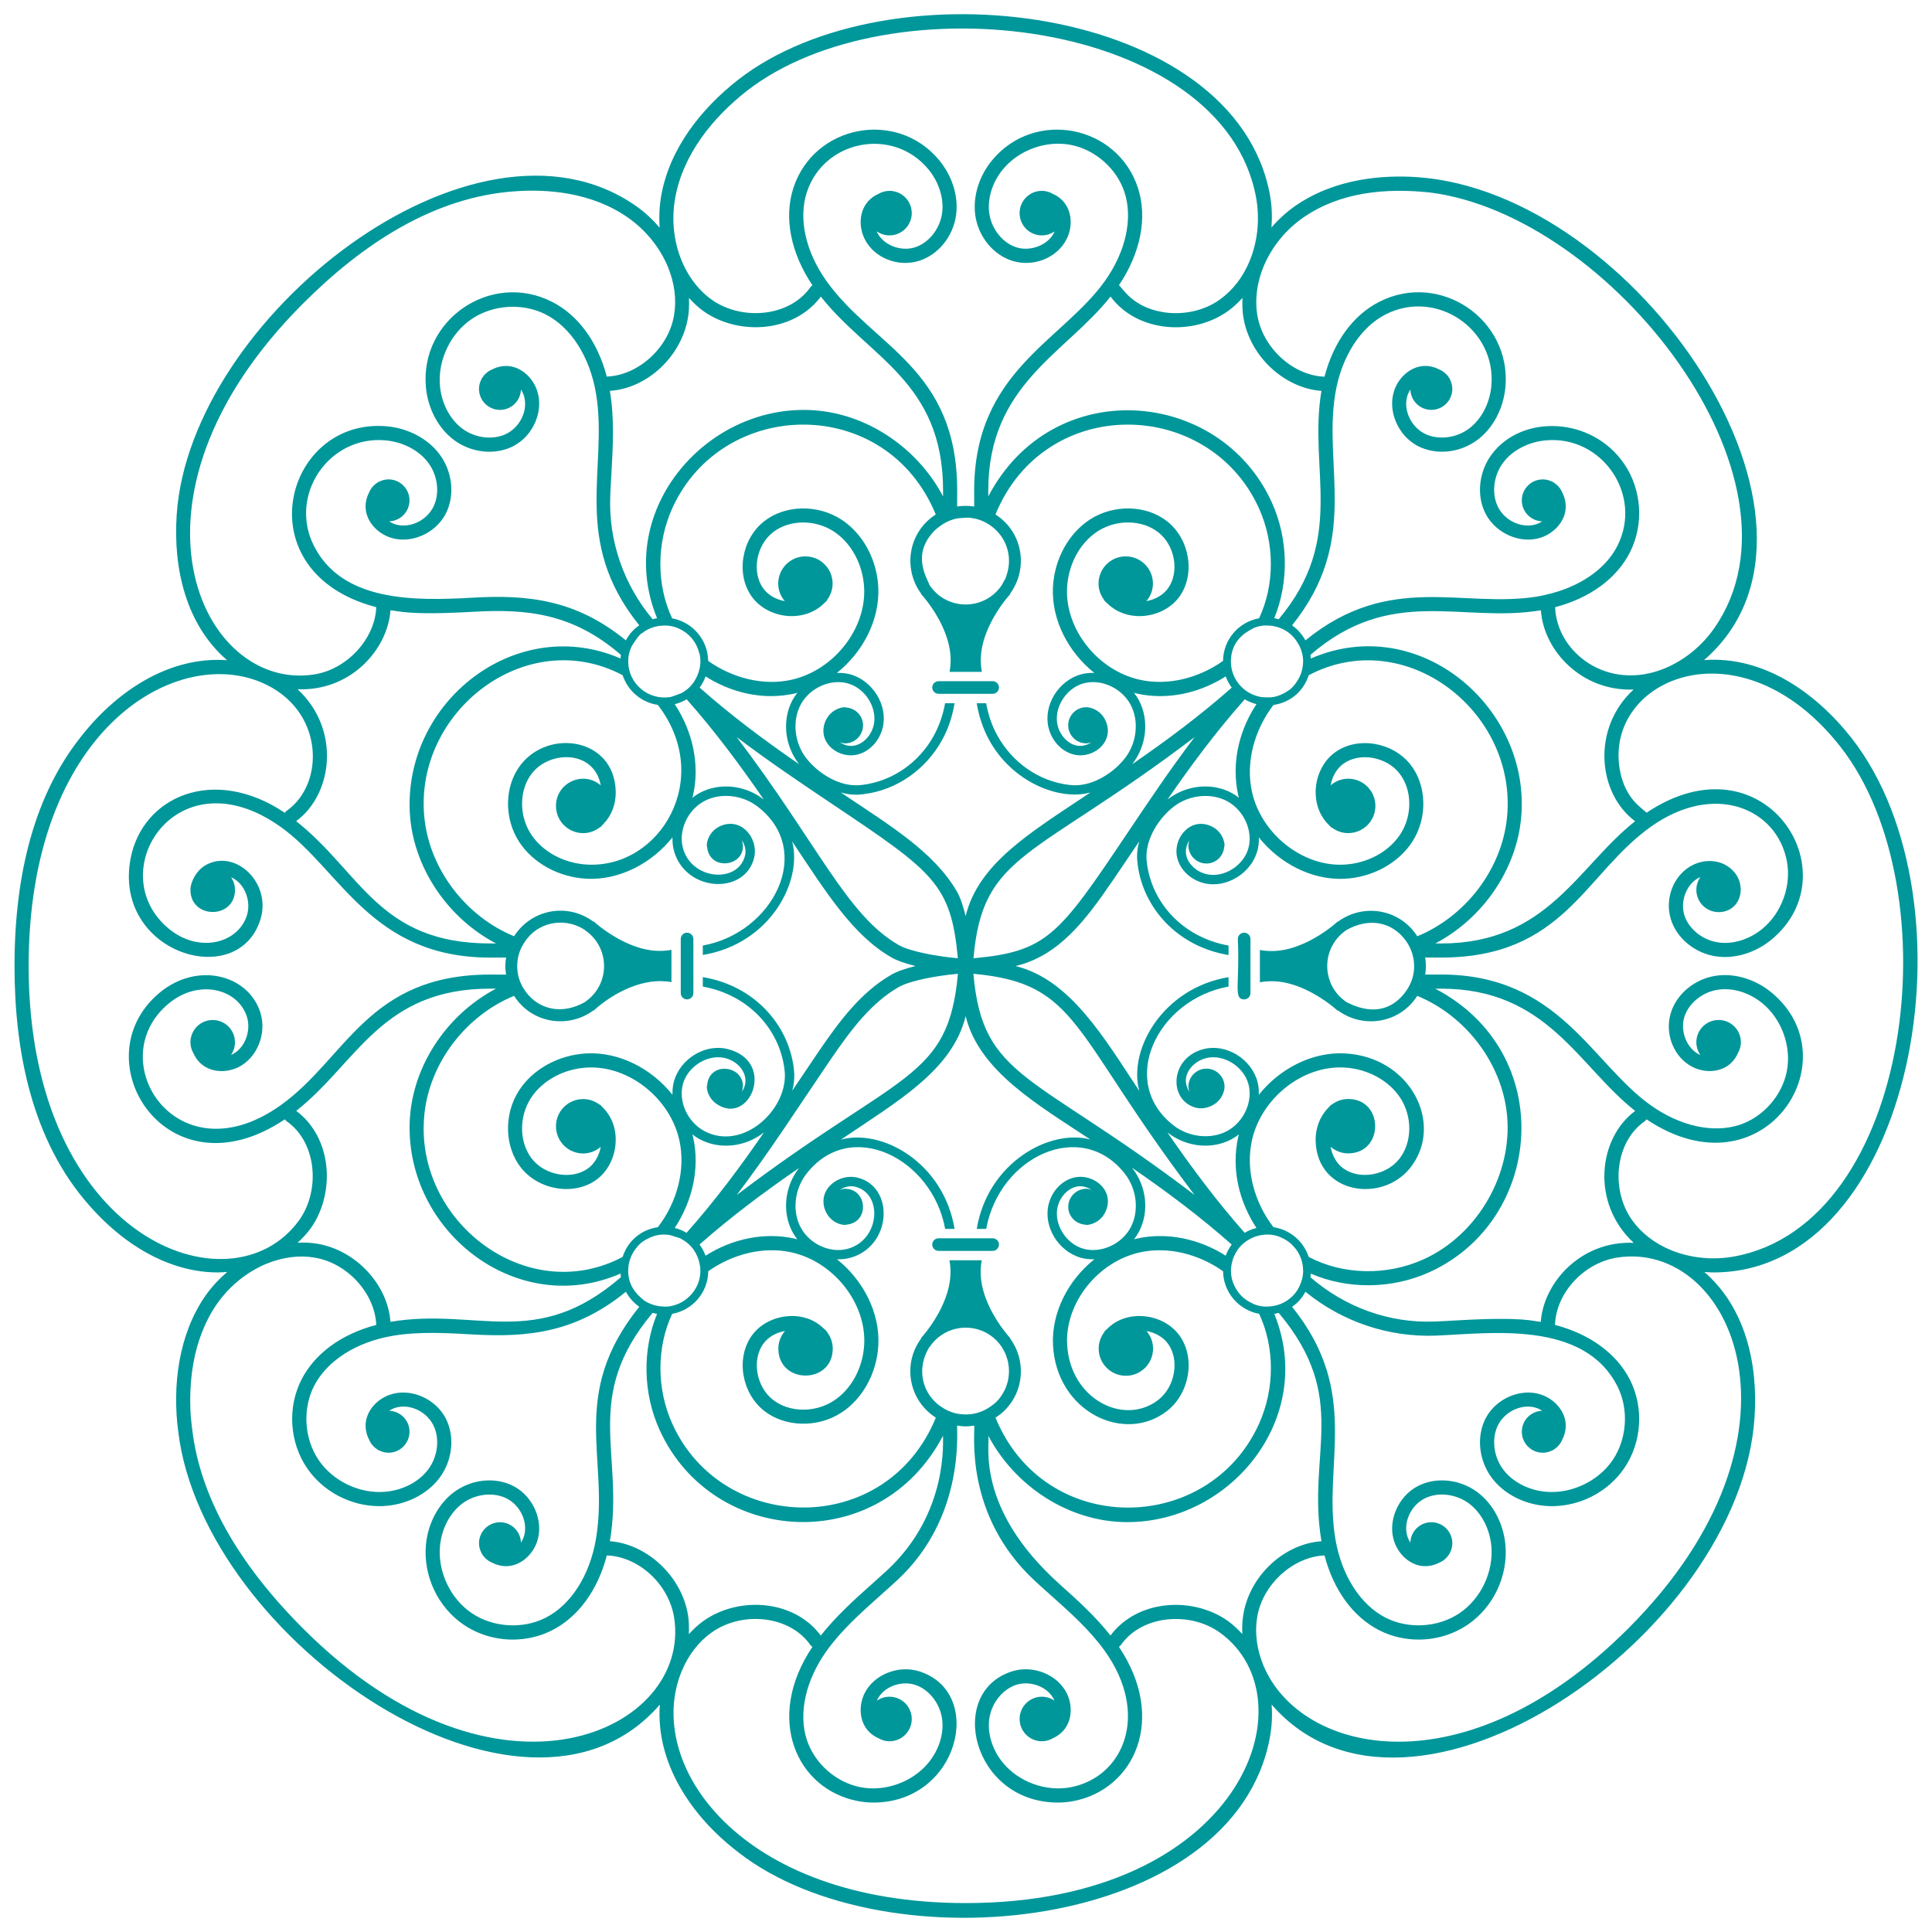 <svg xmlns="http://www.w3.org/2000/svg" viewBox="0 0 1200 1200" version="1.1" height="1200pt" width="1200pt">
 <path fill="#00979a" d="m582.96 430.94h33.59c2.156 0 3.918-1.762 3.918-3.922 0-1.051-0.41-2.035-1.145-2.773-0.742-0.738-1.727-1.148-2.773-1.148l-33.59 0.004c-1.047 0-2.031 0.414-2.773 1.152-0.734 0.734-1.145 1.719-1.145 2.769 0 2.16 1.762 3.918 3.918 3.918z"></path>
 <path fill="#00979a" d="m1150.1 458.5c-22.738-28.914-55.309-51.211-91.688-48.5 98.059-84.816-42.246-290.93-178.52-299.99-20.562-1.371-50.305 0.609-75.215 17.773-5.621 3.891-10.602 8.477-14.934 13.504 0.473-6.684 0.266-13.457-0.93-20.102-21.512-118.1-236.32-145.14-330.57-71.461-22.98 18.062-42.234 42.594-47.477 71.465-1.23 6.769-1.52 13.574-1.02 20.227-4.402-5.094-9.352-9.754-14.898-13.602-100.22-69.832-277.11 69.516-285.11 192.1-2.242 33.598 5.988 68.359 31.32 90.148-36.617-2.625-69.605 19.906-91.727 48.738-26.754 34.199-40.316 81.703-40.316 141.18 0 53.441 10.973 108.54 46.188 148.45 13.566 15.535 35.98 35.195 65.738 40.617 4.758 0.867 9.539 1.285 14.27 1.285 1.996 0 3.965-0.172 5.938-0.32-5.113 4.414-9.793 9.379-13.656 14.941-16.625 24.039-20.566 55.809-16.766 84.402 15.762 129.8 215.27 266.49 299.1 169.41-2.602 36.566 19.832 69.66 48.742 91.711 91.602 71.664 308.28 49.273 330.23-71.609 1.23-6.738 1.512-13.516 1.027-20.145 85.512 98.793 291.25-43.375 299.96-178.54 2.223-33.473-5.844-68.164-31.184-90.121 1.898 0.133 3.793 0.27 5.703 0.27 124.34 0.004 165.6-229.72 85.781-331.84zm-340.43-323.5c22.805-15.707 50.719-18.316 78.156-15.477 112.68 13.914 241.1 178.61 176.97 270.59-7.676 11.066-18.582 19.941-30.691 24.984-35.668 14.746-67.258-9.996-68.188-37.969 21.512-5.621 38.195-17.734 46.48-34.078 8.75-17.262 7.383-38.773-3.488-54.793-20.23-29.766-63.734-31.016-82.336-6.102-8.168 10.934-9.664 25.867-3.723 37.164 6.488 12.273 21.895 18.809 34.422 14.52 7.023-2.398 12.59-7.906 14.539-14.395 1.383-4.648 0.637-9.473-1.449-13.52-0.371-0.914-0.84-1.777-1.398-2.574-0.102-0.137-0.211-0.254-0.316-0.387-0.988-1.305-2.203-2.41-3.609-3.269-0.109-0.07-0.176-0.191-0.289-0.262-0.188-0.117-0.402-0.137-0.605-0.223-1.77-0.898-3.746-1.453-5.867-1.453-7.203 0-13.047 5.84-13.047 13.047 0 7.078 5.641 12.805 12.668 13.008-1.066 0.691-2.211 1.297-3.465 1.723-8.582 2.965-19.273-1.684-23.816-10.305-4.34-8.23-3.106-19.676 2.988-27.828 5.746-7.699 15.641-12.883 26.465-13.879 34.949-3.258 60.586 33.84 44.504 65.562-7.465 14.719-23.945 25.801-44.523 30.344-0.07 0.02-0.148 0.023-0.215 0.047-1.445 0.312-2.852 0.688-4.336 0.934-46.547 7.828-91.938-15.656-144.67 27.336-2.051-3.703-4.844-6.926-8.309-9.328 42.426-52.684 19.172-98.176 26.883-144.1 3.832-22.719 15.543-41.066 31.332-49.074 31.508-15.992 68.777 9.254 65.57 44.504-0.996 10.82-6.184 20.715-13.887 26.473-8.152 6.082-19.605 7.305-27.82 2.981-8.625-4.547-13.242-15.23-10.309-23.82 0.43-1.25 1.035-2.394 1.723-3.461 0.207 7.023 5.934 12.664 13.008 12.664 7.203 0 13.047-5.84 13.047-13.047 0-2.137-0.562-4.125-1.477-5.906-0.082-0.188-0.098-0.387-0.211-0.562-0.062-0.102-0.172-0.164-0.238-0.266-0.863-1.422-1.98-2.656-3.305-3.652-0.125-0.098-0.234-0.203-0.363-0.301-0.801-0.559-1.66-1.027-2.578-1.398-4.051-2.094-8.887-2.844-13.523-1.445-6.469 1.938-11.98 7.508-14.387 14.535-4.269 12.504 2.238 27.938 14.512 34.414 11.309 5.949 26.227 4.461 37.16-3.715 9.672-7.215 16.16-19.441 17.375-32.695 3.848-42.105-40.496-72.297-78.273-53.121-16.34 8.285-28.461 24.992-34.082 46.539-19.367-0.633-38.395-17.758-41.742-38.316-3.539-21.938 8.012-46.309 28.734-60.648zm63.371 480.98c-14.758 20.078-35.871 6.562-36.793 6.41 0.004-0.004 0.008-0.012 0.016-0.016-15.781-10.68-15.922-33.836-0.055-44.648l-0.008-0.008c14.598-8.25 28.605-4.812 36.84 6.367 0 0-0.004 0-0.008 0.004 4.598 6.242 6.246 13.961 4.789 21.25v0.016c-0.758 3.777-2.406 7.383-4.793 10.617zm-42.016-43.496c-0.039-0.035-0.098-0.098-0.137-0.133-4.648 4.238-15.957 12.883-29.203 16.645-6.809 1.93-13.176 2.172-19.145 1.062v20.055c5.965-1.109 12.336-0.867 19.137 1.062 13.246 3.758 24.562 12.406 29.215 16.645 0.051-0.047 0.133-0.129 0.184-0.18 15.508 11.406 38.172 8.172 49.215-9.082 29.965 12.309 52.66 41.707 55.758 74.117 3.496 36.578-18.25 74.219-51.703 89.457-23.082 10.504-50.359 9.734-71.48-1.43-3.191-9.688-11.574-16.941-21.902-18.465-11.914-15.469-17.41-35.695-13.344-53.992 5.812-26.172 31.41-46.453 57.062-45.195 14.562 0.707 28.031 7.992 35.152 19.008 7.57 11.711 7.289 27.574-0.648 37.703-8.133 10.371-24.699 13.223-34.758 5.996-4.176-3.008-6.961-7.914-7.981-13.477 2.953 2.527 6.742 4.109 10.934 4.109 22.332 0 22.363-33.785 0-33.785-3.801 0-7.269 1.301-10.094 3.422-0.242 0.137-0.508 0.211-0.727 0.398-0.305 0.254-0.516 0.598-0.805 0.867-0.328 0.312-0.621 0.656-0.926 1-5.102 5.273-7.934 12.707-7.648 20.797 1.215 32.535 41.355 38.477 58.906 16.078 21.066-26.816 0.215-68.863-40.977-70.879-20.164-0.984-40.262 9.465-53.211 25.688 0.062-2.727-0.137-5.461-0.855-8.125-3.828-14.145-19.281-23.648-33.082-20.328-20.887 5-22.488 30.621-6.34 36.168 4.215 1.441 9.094 0.652 13.059-2.113 2.258-1.578 3.852-3.648 4.828-5.926 0.098-0.211 0.184-0.414 0.266-0.633 0.445-1.223 0.766-2.484 0.797-3.793 0-0.023-0.016-0.047-0.016-0.07 0-0.059 0.035-0.105 0.035-0.164 0-6.203-5.027-11.227-11.227-11.227-6.203 0-11.227 5.023-11.227 11.227 0 1.117 0.332 2.133 0.637 3.156-1.828-2.734-2.742-6.25-1.914-9.559 1.34-5.359 6.348-9.941 12.465-11.406 10.68-2.57 23.121 5.152 26.105 16.195 2.949 10.781-2.91 23.613-13.273 29.145-9.988 5.324-23.59 3.934-33.078-3.383-35.188-27.102-10.246-78.402 33.992-86.344v-5.856c-40.648 6.723-62.527 44.906-55.43 70.672-21.582-32.605-42.871-69.32-76.832-77.562 26.969-6.469 43.441-28.457 60.238-52.988 5.441-7.945 10.809-15.949 16.188-23.957 0.129-0.191 0.262-0.387 0.391-0.578-0.84 3.059-1.371 6.191-1.371 9.363 0 0.355 0.004 0.715 0.02 1.074 0.047 1.172 0.152 2.453 0.328 3.832 3.328 26.906 24.52 51.137 56.473 56.391v-5.871c-28.715-5.199-47.676-26.809-50.703-51.234-0.148-1.199-0.25-2.316-0.281-3.32-0.305-12.574 8.223-25.043 16.98-31.781 9.488-7.32 23.09-8.707 33.082-3.379 10.355 5.519 16.207 18.316 13.277 29.141-2.984 11.039-15.43 18.762-26.109 16.195-6.121-1.465-11.125-6.059-12.461-11.418-0.832-3.289 0.082-6.801 1.91-9.535-0.301 1.016-0.637 2.027-0.637 3.141 0 6.199 5.027 11.227 11.227 11.227 5.82 0 10.438-4.477 11.008-10.145 0.039-0.098 0.039-0.219 0.066-0.328 0.02-0.262 0.152-0.488 0.152-0.754 0-0.051-0.031-0.094-0.031-0.145 0-0.035 0.016-0.055 0.016-0.09-0.031-1.316-0.352-2.578-0.801-3.809-0.078-0.211-0.16-0.402-0.254-0.605-0.977-2.285-2.578-4.359-4.836-5.938-3.965-2.766-8.844-3.551-13.059-2.113-7.754 2.668-12.523 12.07-10.406 20.508 1.875 7.516 8.445 13.664 16.746 15.656 13.801 3.32 29.262-6.184 33.086-20.328 0.719-2.672 0.918-5.41 0.848-8.141 12.945 16.234 33.051 26.691 53.223 25.707 17.332-0.852 33.461-9.664 42.09-23.016 9.551-14.773 9.062-34.906-1.113-47.871-11.039-14.082-32.898-17.688-46.781-7.711-7.231 5.199-11.758 14.086-12.125 23.773-0.219 8.496 2.672 15.918 7.988 21.188 0.141 0.148 0.27 0.301 0.414 0.445 0.348 0.328 0.605 0.738 0.977 1.051 0.266 0.223 0.578 0.328 0.875 0.477 2.797 2.051 6.215 3.301 9.945 3.301 9.328 0 16.895-7.562 16.895-16.895s-7.562-16.891-16.895-16.891c-4.188 0-7.973 1.578-10.922 4.106 1.027-5.543 3.805-10.43 7.973-13.434 10.059-7.231 26.625-4.375 34.758 5.996 7.938 10.129 8.219 25.992 0.648 37.703-7.121 11.012-20.59 18.297-35.152 19.004-25.652 1.262-51.25-19.02-57.062-45.195-4.051-18.246 1.438-38.496 13.352-53.984 10.02-1.461 18.5-8.023 21.91-18.484 59.645-31.496 129.49 22.266 123.17 88.039-3.098 32.41-25.793 61.809-55.758 74.117-11.047-17.262-33.73-20.547-49.277-9.062zm60.465 41.605 3.613-0.012c65.941 0 85.043 47.969 120.53 75.953-23.105 17.055-27.5 57.383-0.898 81.914-32.512-1.418-55.938 24.348-57.73 49.07-4.738-0.258-9.859-3.312-51.5-0.93-4.617 0.266-9.227 0.527-14.469 0.738-28.215 1.133-55.668-8.926-77.094-27.492 0.113-0.75 0.168-1.512 0.219-2.277 22.605 9.832 50.234 9.789 73.816-0.945 71.012-32.348 79.586-136.17 3.512-176.02zm-84.391 184.86c-2.945 6.191-6.82 7.977-7.844 9.004-0.008-0.008-0.016-0.016-0.023-0.023-2.602 1.703-5.59 2.828-8.793 3.324 0.008 0.008 0.016 0.02 0.023 0.027-0.312 0.047-0.633 0.055-0.945 0.09-0.004-0.008-0.008-0.016-0.016-0.023-3.207 0.363-6.293 0.426-10.809-1.371 0.004 0.004 0.008 0.008 0.008 0.016-0.926-0.781-7.098-2.367-11.344-10.164-0.242-0.441-0.504-0.855-0.711-1.312-0.676-1.488-1.238-3.031-1.582-4.664-0.016-0.066-0.051-0.121-0.062-0.188 0.004 0.004 0.008 0.012 0.016 0.016-0.297-1.453-0.453-2.961-0.453-4.5 0-2.191 0.414-4.266 1-6.262-0.004-0.004-0.012-0.008-0.016-0.012 1.109-3.84 2.719-5.731 3.16-6.656l0.004 0.004c2.004-2.82 4.664-5.102 7.731-6.75-0.004-0.004-0.008-0.012-0.008-0.012 0.066-0.043 0.148-0.066 0.219-0.102 0.945-0.492 1.914-0.926 2.934-1.281 0.285-0.102 0.578-0.18 0.871-0.27 0.949-0.289 1.906-0.551 2.902-0.715 0.066-0.008 0.125-0.035 0.188-0.047 0.008 0.008 0.016 0.02 0.02 0.023 4.688-0.723 8.98-0.234 13.824 2.324-0.012-0.008-0.023-0.02-0.035-0.031 0.031 0.02 0.055 0.043 0.082 0.059 4.707 2.5 6.418 5.356 7.344 6.203-0.012-0.008-0.02-0.02-0.031-0.023 2.805 3.668 4.531 8.184 4.625 13.137 0.008 0.004 0.012 0.008 0.02 0.008 0 0.074-0.02-0.105 0.035 0.469-0.004-0.004-0.012-0.008-0.016-0.016-0.008 3.492-0.883 6.762-2.316 9.707-0.008 0.004-0.004 0.008 0 0.012zm13.664 158.25c0.004 0.027 0.012 0.051 0.016 0.078-23.289 1.668-44.598 21.387-48.566 45.715-0.664 3.887-0.758 7.906-0.59 11.969-2.711-2.953-5.586-5.723-8.812-8.051-11.613-8.332-27.379-11.801-42.152-9.297-12.957 2.191-23.828 8.691-30.898 18.223-9.207-11.668-20.246-21.719-31.078-31.383-53.512-47.766-43.551-87.867-44.832-92.727 16.215 30.969 49.727 53.695 86.277 53.695 65.051 0 117.45-65.512 91.355-129.33 0.934-0.156 1.836-0.402 2.742-0.648 44.582 53.141 17.324 86.949 26.539 141.75zm-236.9-83.953c-0.004 0.016-0.008 0.023-0.008 0.035-7.41-5.457-11.07-13.328-11.07-21.676 0-1.723 0.219-3.41 0.535-5.066 0.016-0.07 0.035-0.141 0.051-0.215 0.312-1.574 0.773-3.102 1.359-4.586 0.062-0.156 0.117-0.312 0.184-0.469 0.695-1.668 1.496-3.289 2.516-4.797l0.051 0.051c0.949-1.398 2.016-2.746 3.258-3.988 10.547-10.543 27.613-10.543 38.156 0 1.215 1.223 2.258 2.555 3.188 3.934 0.012-0.008 0.023-0.023 0.031-0.031 0.047 0.07 0.078 0.148 0.121 0.219 0.195 0.297 0.328 0.617 0.512 0.918 0.715 1.164 1.359 2.356 1.879 3.594 0.168 0.406 0.281 0.824 0.43 1.23 0.43 1.184 0.801 2.379 1.059 3.598 0.09 0.43 0.145 0.855 0.215 1.285 0.203 1.238 0.328 2.481 0.355 3.734 0.008 0.414 0.008 0.816 0 1.23-0.031 1.293-0.156 2.57-0.367 3.848-0.062 0.371-0.113 0.734-0.191 1.102-0.277 1.328-0.672 2.629-1.152 3.91-0.113 0.301-0.199 0.602-0.32 0.898-0.574 1.375-1.273 2.699-2.082 3.981-0.117 0.184-0.199 0.375-0.316 0.555-0.973 1.461-2.066 2.863-3.356 4.152-0.98 0.98-2.074 1.777-3.16 2.578v-0.008c-10.332 7.609-20.34 4.773-21.266 4.785v-0.008c-3.777-0.75-7.375-2.402-10.609-4.793zm-156.54 129.75c-4.062-24.316-25.715-44.02-48.512-45.727 0.004-0.027 0.012-0.051 0.016-0.074 9.121-54.199-17.68-89.074 26.539-141.76 0.902 0.25 1.805 0.48 2.742 0.641-9.121 22.285-8.867 49.125 1.613 72.137 32.949 72.34 136.6 78.766 176.02 3.523-0.336 1.68 4.164 47.598-34.875 83.738-3.285 3.027-6.621 6.004-9.961 8.984-10.844 9.672-21.895 19.734-31.105 31.418-7.082-9.598-18.016-16.117-31.023-18.301-14.711-2.488-30.465 1.016-41.992 9.332-3.246 2.32-6.172 5.113-8.926 8.105 0.176-4.039 0.102-8.059-0.539-12.02zm-225.11-282.12c-2.191-12.945-8.688-23.824-18.219-30.887 37.98-29.977 52.855-75.918 120.47-75.918l3.629 0.012c-30.965 16.219-53.695 49.727-53.695 86.277 0 66.637 67.918 118.15 131.03 90.684 0.051 0.762 0.117 1.52 0.23 2.262-52.824 45.672-89.195 18.637-143.02 27.691-0.039 0.008-0.07 0.016-0.109 0.023-1.676-23.055-21.406-44.586-45.711-48.555-3.887-0.664-7.91-0.758-11.973-0.59 2.965-2.715 5.738-5.613 8.074-8.848 8.324-11.602 11.797-27.359 9.293-42.152zm61.324-28.211c3.098-32.41 25.793-61.809 55.758-74.117 11.059 17.27 33.746 20.5 49.266 9.039 0.039 0.035 0.098 0.098 0.137 0.133 12.125-11.051 31-20.941 48.355-17.703v-20.059c-5.973 1.113-12.344 0.871-19.152-1.062-13.246-3.758-24.555-12.406-29.203-16.645-0.047 0.047-0.125 0.121-0.172 0.168-16.137-11.91-38.523-7.648-49.227 9.098-29.965-12.305-52.656-41.711-55.754-74.117-6.34-65.566 63.445-119.61 123.19-88.027 3.188 9.676 11.559 16.926 21.871 18.457 34.961 45.441 1.602 101.42-43.695 99.191-14.562-0.707-28.039-7.988-35.156-19.004-7.562-11.715-7.289-27.559 0.652-37.703 11.258-14.359 38.703-14.5 42.738 7.481-11.031-9.441-27.824-1.555-27.824 12.781 0 9.328 7.562 16.895 16.891 16.895 3.805 0 7.277-1.301 10.102-3.426 0.238-0.133 0.5-0.207 0.719-0.391 0.309-0.258 0.523-0.605 0.82-0.879 0.297-0.285 0.562-0.594 0.84-0.898 5.152-5.25 8.031-12.535 7.719-20.906-1.207-32.43-41.289-38.551-58.902-16.062-10.191 12.977-10.656 33.137-1.121 47.871 8.633 13.352 24.758 22.164 42.094 23.016 20.164 0.98 40.262-9.469 53.211-25.699-0.066 2.731 0.137 5.465 0.855 8.133 7.004 25.926 44.035 27.902 49.828 4.668 2.098-8.438-2.652-17.84-10.406-20.508-4.215-1.441-9.098-0.652-13.059 2.113-2.262 1.578-3.859 3.652-4.836 5.934-0.094 0.203-0.172 0.402-0.258 0.613-0.449 1.227-0.773 2.492-0.797 3.809 0 0.035 0.012 0.055 0.012 0.086 0 0.051-0.031 0.094-0.031 0.148 0 0.324 0.156 0.598 0.184 0.914 0.016 0.047 0.012 0.105 0.031 0.148 1.59 16.016 26.32 11.695 21.605-4.211 1.828 2.734 2.742 6.246 1.91 9.543-4.34 17.426-33.152 15.273-38.562-4.777-2.934-10.816 2.914-23.621 13.273-29.141 9.984-5.324 23.586-3.941 33.078 3.379 35.812 27.547 9.625 78.523-33.996 86.344v5.856c42.324-7 62.082-46.309 55.48-70.543 21.184 31.777 37.535 58.07 61.473 71.949 3.773 2.195 9.23 4.004 15.203 5.461-5.957 1.457-11.395 3.258-15.16 5.445-18.969 11.004-32.098 28.77-44.98 47.562-4.91 7.211-10.082 14.91-16.484 24.453 0.914-3.375 1.406-6.848 1.266-10.348-0.043-1.172-0.152-2.453-0.328-3.828-3.336-26.965-24.582-51.148-56.473-56.391v5.875c28.777 5.199 47.68 26.852 50.703 51.23 0.148 1.199 0.246 2.32 0.281 3.32 0.559 23.137-26.695 47.617-50.062 35.164-10.352-5.519-16.211-18.332-13.277-29.141 2.984-11.039 15.43-18.762 26.109-16.195 9.555 2.289 16.465 12.059 10.555 20.949 4.633-15.672-20.062-20.445-21.617-4.16-0.004 0.012 0 0.027-0.008 0.039-0.031 0.344-0.199 0.637-0.199 0.988 0 0.051 0.027 0.094 0.031 0.148 0 0.031-0.016 0.055-0.012 0.086 0.027 1.488 0.504 3.223 1.055 4.418 0.977 2.285 2.578 4.359 4.836 5.938 20.766 14.473 37.805-26.617 6.719-34.055-13.805-3.32-29.262 6.184-33.09 20.328-0.723 2.668-0.918 5.406-0.855 8.137-12.945-16.23-33.051-26.684-53.219-25.699-17.332 0.848-33.461 9.66-42.09 23.012-9.547 14.746-9.07 34.906 1.113 47.867 11.039 14.09 32.898 17.691 46.777 7.711 7.231-5.195 11.766-14.082 12.125-23.77 0.344-8.504-2.66-15.961-8.02-21.234-0.121-0.125-0.23-0.258-0.359-0.383-0.355-0.332-0.617-0.75-0.996-1.062-0.266-0.223-0.578-0.328-0.875-0.48-2.797-2.047-6.215-3.297-9.945-3.297-9.328 0-16.891 7.562-16.891 16.895 0 9.328 7.562 16.891 16.891 16.891 4.188 0 7.973-1.578 10.926-4.106-1.031 5.543-3.809 10.43-7.977 13.43-10.062 7.231-26.625 4.375-34.758-5.996-7.945-10.145-8.219-25.992-0.648-37.703 7.121-11.012 20.594-18.297 35.152-19.004 25.652-1.262 51.25 19.023 57.059 45.195 4.039 18.266-1.441 38.5-13.34 53.98-10.043 1.461-18.504 8.039-21.91 18.488-59.754 31.551-129.6-22.52-123.16-88.047zm63.008-108.57c9.754-13.246 26.441-13.473 36.805-6.422-0.016 0.016-0.031 0.035-0.047 0.047 15.848 10.742 15.852 33.91 0.051 44.602 0.008 0.008 0.02 0.023 0.031 0.035-13.961 7.984-28.473 5.016-36.836-6.371h0.016c-2.387-3.238-4.039-6.84-4.793-10.617v-0.004c-0.699-3.496-0.703-7.098-0.004-10.594 0-0.016 0-0.035 0.004-0.051h0.008c0.758-3.773 2.414-7.375 4.805-10.609-0.02-0.012-0.031-0.016-0.039-0.016zm-71.738-75.852c3.121 32.664 24.363 62.598 53.281 77.742l-3.609 0.012c-69.211 0-80.219-44.164-120.53-75.957 23.074-17.016 27.562-57.352 0.867-81.953 32.605 1.41 55.938-24.301 57.73-49.047 4.359 0.238 9.895 3.32 51.539 0.938 32.961-1.883 61.645 0.863 91.562 26.758-0.117 0.75-0.172 1.512-0.223 2.273-62.691-27.281-131.03 23.5-131.02 90.695 0 2.848 0.133 5.695 0.402 8.539zm137.68-107.13c6.199-9.652 6.004-6.977 7.844-9.004 0.004 0.004 0.008 0.008 0.016 0.016 2.602-1.703 5.59-2.828 8.793-3.328l-0.016-0.016c0.312-0.047 0.633-0.055 0.945-0.09l0.008 0.012c6.168-0.711 11.156 0.797 15.883 4.242 7.269 5.43 8.086 12.523 8.633 13.449 0.824 4.051 0.473 7.348-0.586 10.895l0.004 0.004c-1.812 5.422-4.953 10.109-10.844 13.277l0.004 0.004c-8.922 3.328-6.07 2.059-7.156 2.422-0.004-0.004-0.008-0.008-0.012-0.016-13.227 2.008-25.543-8.148-25.789-21.688h-0.008c0.113-0.941-0.379-4.691 2.289-10.172zm-13.664-158.25c-0.004-0.031-0.016-0.062-0.02-0.094 23.137-1.52 44.562-21.316 48.535-45.664 0.668-3.926 0.758-7.977 0.59-12.055 2.719 2.969 5.613 5.754 8.852 8.094 11.605 8.324 27.352 11.82 42.152 9.301 12.949-2.191 23.828-8.688 30.902-18.223 29.977 37.988 75.926 52.855 75.926 120.48l-0.012 3.629c-15.148-28.922-45.078-50.172-77.742-53.293-67.441-6.441-127.51 61.379-99.895 128.93-0.934 0.152-1.836 0.398-2.742 0.648-17.863-21.293-27.422-48.449-26.332-76.469 0.188-4.606 0.445-9.219 0.715-13.836 0.949-16.875 1.953-34.32-0.93-51.449zm236.91 83.934c0-0.004 0.004-0.008 0.004-0.016 9.262 6.789 13.328 18.73 9.602 30.066-0.922 2.828-0.582 2.016-3.191 6.727l-0.008-0.008c-10.699 15.781-33.832 15.914-44.652 0.047l-0.008 0.008c-2.051-5.223-11.441-19.605 3.215-34.262 0.98-0.98 2.07-1.781 3.156-2.578v0.008c3.238-2.383 6.84-4.031 10.617-4.785v-0.004c10.504-1.031 8.086-0.039 10.645 0v0.004c3.781 0.758 7.383 2.406 10.621 4.793zm156.55-129.74c3.973 24.34 25.414 44.023 48.492 45.738-0.004 0.023-0.012 0.047-0.016 0.07-8.254 49.078 15.734 91.391-26.539 141.76-0.906-0.25-1.809-0.484-2.75-0.641 9.121-22.293 8.871-49.133-1.605-72.141-32.348-71.008-136.18-79.59-176.02-3.512l-0.012-3.613c0-65.945 47.973-85.035 75.953-120.53 16.531 22.406 51.242 24.676 73.012 8.969 3.258-2.328 6.188-5.129 8.949-8.125-0.18 4.035-0.102 8.062 0.539 12.027zm37.117 213.78c0.004-0.004 0.012-0.008 0.016-0.016-0.055 0.574-0.031 0.395-0.035 0.469-0.008 0-0.016 0.008-0.02 0.008-0.094 4.961-1.824 9.48-4.633 13.148 0.02-0.012 0.031-0.031 0.051-0.039-1.527 2-2.82 3.805-7.438 6.277 0.02-0.02 0.039-0.031 0.059-0.051-6.426 3.406-10.199 2.449-13.855 2.344h-0.008c-1.23-0.191-2.41-0.496-3.566-0.879-0.047-0.016-0.094-0.027-0.141-0.047-8.871-2.992-15.297-11.285-15.297-21.168 0-15.605 13.41-19.922 14.188-20.848-0.004 0.008-0.008 0.02-0.016 0.023 4.367-1.734 7.477-1.742 10.801-1.363 0.316 0.035 0.637 0.047 0.949 0.094v0.004c3.199 0.504 6.184 1.629 8.781 3.332 0 0 0 0.004 0.004 0.004 5.324 3.488 7.117 8.059 7.848 8.984l-0.008 0.004c1.441 2.953 2.312 6.223 2.32 9.719zm-40.344 82.891c0.133 0.598 0.328 1.176 0.48 1.77-1.449-1.145-3-2.18-4.66-3.066-12.125-6.457-27.953-4.891-39.367 3.902-0.133 0.102-0.266 0.23-0.398 0.336 14.816-21.539 30.598-42.707 48.039-62.32 2.246 1.328 4.672 2.359 7.269 3-8.258 12.504-12.949 27.129-12.945 41.766-0.004 4.906 0.508 9.809 1.582 14.613zm11.359 268.98c-2.586 0.637-5.035 1.652-7.32 3.008-17.359-19.586-33.129-40.746-47.965-62.309 12.402 9.621 28.172 10.398 39.754 4.227 1.652-0.879 3.199-1.91 4.648-3.051-0.152 0.59-0.348 1.16-0.477 1.754-1.07 4.805-1.586 9.707-1.586 14.609 0 14.633 4.691 29.258 12.945 41.762zm-153.07 68.555c0.035-0.039 0.094-0.098 0.133-0.133-4.238-4.648-12.883-15.957-16.645-29.203-1.93-6.809-2.172-13.18-1.062-19.152h-20.055c1.113 5.969 0.871 12.34-1.062 19.152-3.758 13.246-12.406 24.555-16.645 29.203 0.047 0.047 0.121 0.121 0.168 0.172-4.332 5.867-6.777 12.875-6.777 20.305 0 11.336 5.508 22.297 15.871 28.926-30.777 74.949-132.38 72.508-163.58 4.051-10.016-22-9.883-47.871-0.188-68.531 12.539-2.262 22.219-13.012 22.414-26.469 15.164-10.723 34.301-15.57 51.668-11.723 26.172 5.812 46.457 31.41 45.195 57.059-0.707 14.562-7.988 28.039-19.004 35.156-11.711 7.562-27.559 7.289-37.703-0.652-10.367-8.133-13.223-24.695-5.996-34.754 3.008-4.184 7.914-6.965 13.48-7.984-2.527 2.953-4.113 6.742-4.113 10.934 0 22.336 33.785 22.367 33.785 0 0-3.801-1.301-7.273-3.422-10.098-0.133-0.242-0.211-0.5-0.391-0.719-0.258-0.312-0.605-0.523-0.879-0.82-0.285-0.297-0.594-0.562-0.898-0.84-5.25-5.152-12.531-8.035-20.902-7.719-9.691 0.363-18.574 4.898-23.773 12.125-9.977 13.879-6.379 35.738 7.711 46.773 12.973 10.191 33.133 10.656 47.867 1.121 13.352-8.633 22.164-24.758 23.016-42.094 0.98-20.164-9.469-40.266-25.699-53.211 2.731 0.066 5.469-0.137 8.133-0.855 25.855-6.984 28.004-44.008 4.672-49.828-8.438-2.098-17.844 2.652-20.508 10.406-1.441 4.215-0.652 9.094 2.113 13.059 1.578 2.262 3.652 3.859 5.934 4.836 0.203 0.094 0.402 0.176 0.609 0.258 1.23 0.449 2.492 0.77 3.809 0.797 0.031 0 0.055-0.012 0.086-0.012 0.055 0 0.098 0.031 0.148 0.031 0.324 0 0.598-0.156 0.914-0.184 0.047-0.016 0.102-0.016 0.148-0.031 14.336-1.422 12.918-22.242-1.062-22.242-1.117 0-2.129 0.332-3.148 0.637 2.734-1.828 6.246-2.742 9.543-1.91 17.406 4.332 15.293 33.148-4.781 38.562-10.816 2.938-23.621-2.914-29.141-13.273-5.324-9.984-3.938-23.582 3.383-33.078 27.539-35.805 78.52-9.641 86.344 33.996h5.856c-6.836-41.234-45.105-62.457-70.609-55.465 35.211-23.828 69.301-43.145 77.477-76.711 8.383 34.32 45.219 55.203 77.445 76.641-25.125-6.809-63.758 14.309-70.551 55.535h5.875c8.168-45.098 59.371-69.062 86.332-34 7.32 9.488 8.707 23.09 3.383 33.082-5.519 10.352-18.332 16.211-29.141 13.277-11.043-2.984-18.762-15.43-16.195-26.109 1.465-6.121 6.055-11.125 11.418-12.461 3.297-0.816 6.801 0.09 9.531 1.906-1.016-0.301-2.023-0.633-3.137-0.633-6.199 0-11.227 5.027-11.227 11.227 0 5.836 4.508 10.48 10.203 11.02 0.012 0.004 0.027 0.004 0.039 0.008 0.344 0.031 0.637 0.199 0.984 0.199 0.055 0 0.098-0.031 0.148-0.031 0.035 0 0.055 0.016 0.086 0.012 1.312-0.027 2.578-0.348 3.805-0.797 0.211-0.082 0.406-0.164 0.613-0.258 2.281-0.977 4.359-2.578 5.934-4.836 2.766-3.965 3.555-8.844 2.113-13.059-2.664-7.754-12.051-12.527-20.508-10.406-7.516 1.875-13.672 8.445-15.656 16.746-3.32 13.805 6.184 29.262 20.328 33.09 2.668 0.723 5.406 0.918 8.137 0.855-16.23 12.945-26.688 33.051-25.703 53.219 2.039 41.594 44.477 61.723 70.883 40.98 14.09-11.039 17.688-32.898 7.711-46.777-5.195-7.231-14.082-11.766-23.773-12.125-8.504-0.34-15.961 2.66-21.234 8.02-0.125 0.121-0.258 0.234-0.383 0.359-0.332 0.355-0.75 0.621-1.062 0.996-0.227 0.266-0.328 0.578-0.48 0.875-2.047 2.797-3.297 6.215-3.297 9.945 0 9.328 7.562 16.891 16.895 16.891 9.328 0 16.891-7.562 16.891-16.891 0-4.188-1.578-7.973-4.106-10.926 5.543 1.031 10.43 3.809 13.43 7.977 7.231 10.059 4.375 26.621-5.996 34.754-21.266 16.652-55.055-0.445-56.711-34.504-1.262-25.652 19.023-51.25 45.195-57.059 17.383-3.844 36.512 1 51.668 11.715 0.195 13.215 9.793 24.148 22.398 26.453 9.707 20.672 9.836 46.559-0.18 68.559-31.379 68.91-132.93 70.543-163.57-4.062 2.047-1.312 4.004-2.82 5.793-4.609 12.168-12.176 13.172-31.215 3.242-44.664zm-196.83-124.92c-0.133-0.598-0.332-1.176-0.484-1.77 1.453 1.148 3.008 2.184 4.668 3.07 11.645 6.203 27.488 5.363 39.828-4.297-14.836 21.57-30.641 42.742-48.102 62.371-2.266-1.34-4.711-2.375-7.332-3.019 11.039-16.715 15.691-37.215 11.422-56.355zm-11.418-268.96c2.609-0.637 5.086-1.66 7.391-3.031 17.359 19.559 33.125 40.73 47.953 62.312-0.129-0.098-0.254-0.227-0.383-0.324-11.422-8.797-27.242-10.363-39.367-3.902-1.656 0.887-3.207 1.922-4.656 3.062 0.152-0.59 0.348-1.168 0.48-1.766 4.262-19.145-0.383-39.645-11.418-56.352zm153.13-68.578c-0.035 0.039-0.098 0.098-0.133 0.137 4.238 4.648 12.883 15.961 16.645 29.203 1.934 6.809 2.176 13.18 1.062 19.152h20.055c-1.113-5.969-0.871-12.336 1.062-19.141 3.758-13.246 12.406-24.562 16.645-29.215-0.047-0.051-0.133-0.133-0.18-0.184 11.43-15.543 8.137-38.191-9.082-49.215 30.816-75.016 132.42-72.449 163.57-4.055 10.012 21.996 9.883 47.867 0.188 68.535-12.699 2.293-22.227 13.168-22.41 26.488-15.148 10.723-34.262 15.574-51.668 11.707-26.172-5.812-46.457-31.41-45.195-57.062 0.707-14.562 7.992-28.031 19.004-35.152 11.711-7.57 27.578-7.289 37.703 0.648 10.371 8.133 13.223 24.699 5.996 34.758-3.008 4.18-7.914 6.961-13.477 7.981 2.527-2.953 4.109-6.742 4.109-10.934 0-9.328-7.562-16.891-16.895-16.891-9.328 0-16.891 7.562-16.891 16.891 0 3.805 1.301 7.273 3.422 10.098 0.133 0.242 0.211 0.504 0.398 0.727 0.254 0.305 0.598 0.516 0.867 0.805 0.316 0.328 0.656 0.621 1 0.926 5.273 5.098 12.707 7.934 20.797 7.648 9.699-0.363 18.594-4.891 23.793-12.125 9.977-13.883 6.371-35.742-7.711-46.777-12.957-10.18-33.113-10.648-47.867-1.113-13.352 8.633-22.164 24.758-23.016 42.09-0.98 20.164 9.465 40.262 25.691 53.211-2.727-0.062-5.461 0.137-8.125 0.855-14.145 3.828-23.648 19.281-20.328 33.086 1.988 8.293 8.133 14.867 15.648 16.75 8.457 2.121 17.852-2.648 20.516-10.41 1.441-4.215 0.652-9.094-2.113-13.059-1.578-2.258-3.648-3.852-5.926-4.828-0.211-0.098-0.414-0.18-0.633-0.266-1.223-0.445-2.484-0.766-3.793-0.793-0.023 0-0.047 0.016-0.07 0.016-0.055 0-0.105-0.035-0.164-0.035-6.199 0-11.227 5.027-11.227 11.227 0 6.199 5.027 11.227 11.227 11.227 1.121 0 2.137-0.332 3.156-0.637-2.734 1.828-6.25 2.742-9.559 1.914-5.359-1.34-9.941-6.348-11.406-12.465-2.57-10.676 5.152-23.121 16.195-26.105 10.781-2.949 23.613 2.91 29.141 13.273 5.324 9.992 3.938 23.59-3.383 33.078-6.746 8.762-19.281 17.27-31.789 16.98-1.012-0.031-2.121-0.133-3.309-0.273-18.449-2.289-34.984-13.695-44.426-30.918-3.363-6.172-5.578-12.875-6.816-19.777h-5.856c1.312 7.918 3.809 15.676 7.789 22.977 14.066 25.656 43.094 37.855 62.797 32.469-0.398 0.266-0.797 0.539-1.195 0.809-36.215 24.238-68.316 43.191-76.285 75.996-1.414-5.887-3.172-11.41-5.406-15.312-0.008-0.008-0.02-0.023-0.02-0.031-14.402-24.723-41.703-41.051-71.5-61.059-0.195-0.133-0.398-0.27-0.594-0.402 3.055 0.84 6.188 1.371 9.355 1.371 0.359 0 0.715-0.004 1.074-0.02 1.172-0.043 2.453-0.152 3.828-0.328 20.305-2.512 38.465-15.035 48.809-33.902 3.84-7.027 6.285-14.691 7.582-22.57h-5.875c-1.254 6.945-3.519 13.746-7.023 20.176-9.234 16.824-25.762 28.238-44.211 30.523-1.199 0.148-2.316 0.246-3.32 0.281-12.57 0.305-25.043-8.223-31.781-16.98-7.32-9.488-8.707-23.09-3.383-33.082 5.519-10.355 18.316-16.207 29.141-13.277 11.043 2.984 18.762 15.43 16.195 26.109-1.465 6.121-6.059 11.125-11.418 12.461-3.293 0.832-6.801-0.082-9.539-1.91 1.016 0.301 2.027 0.637 3.141 0.637 6.199 0 11.227-5.027 11.227-11.227 0-5.82-4.477-10.438-10.145-11.008-0.098-0.039-0.223-0.039-0.328-0.066-0.266-0.02-0.488-0.152-0.754-0.152-0.051 0-0.094 0.027-0.145 0.031-0.035 0-0.055-0.016-0.09-0.012-1.316 0.027-2.578 0.348-3.809 0.797-0.211 0.082-0.402 0.164-0.609 0.258-2.281 0.977-4.359 2.574-5.938 4.836-2.766 3.965-3.551 8.844-2.113 13.059 2.664 7.754 12.07 12.523 20.508 10.406 7.516-1.875 13.664-8.445 15.656-16.746 3.32-13.805-6.184-29.262-20.328-33.09-2.672-0.719-5.41-0.918-8.141-0.848 16.234-12.945 26.691-33.051 25.707-53.223-0.848-17.332-9.664-33.461-23.016-42.09-14.773-9.551-34.906-9.062-47.867 1.113-14.082 11.039-17.688 32.898-7.711 46.781 5.199 7.231 14.082 11.758 23.773 12.125 8.496 0.223 15.918-2.676 21.188-7.988 0.145-0.141 0.301-0.27 0.441-0.414 0.328-0.348 0.742-0.609 1.051-0.977 0.223-0.266 0.328-0.578 0.477-0.875 2.047-2.797 3.297-6.215 3.297-9.945 0-9.328-7.562-16.891-16.891-16.891s-16.895 7.562-16.895 16.891c0 4.191 1.582 7.973 4.106 10.926-5.543-1.027-10.434-3.805-13.434-7.973-7.231-10.059-4.375-26.625 5.996-34.758 10.129-7.938 25.992-8.219 37.703-0.648 11.016 7.121 18.301 20.594 19.004 35.152 1.262 25.652-19.023 51.25-45.195 57.062-17.363 3.856-36.5-0.996-51.668-11.723-0.199-13.215-9.793-24.145-22.402-26.449-9.703-20.668-9.836-46.547 0.18-68.551 31.312-68.738 132.87-70.688 163.57 4.055-17.156 10.965-20.551 33.637-9.02 49.246zm135.16 66.141c-0.883-1.652-1.914-3.199-3.055-4.648 0.59 0.152 1.16 0.348 1.754 0.48 4.805 1.066 9.707 1.582 14.613 1.582 14.195 0 28.367-4.445 40.625-12.246 0.914 2.527 2.16 4.871 3.734 6.992-19.445 17.211-40.465 32.863-61.895 47.586 0.098-0.125 0.219-0.25 0.316-0.375 8.801-11.422 10.367-27.242 3.906-39.371zm-228.52-2.59c4.906 0 9.809-0.516 14.613-1.582 0.598-0.137 1.176-0.332 1.77-0.48-1.145 1.449-2.18 3-3.066 4.66-6.457 12.129-4.894 27.953 3.902 39.367 0.102 0.133 0.234 0.266 0.34 0.398-21.379-14.703-42.383-30.363-61.879-47.648 1.586-2.141 2.828-4.465 3.719-6.941 12.246 7.789 26.41 12.227 40.602 12.227zm-21.266 25.484c19.656 14.949 40.164 28.707 60.27 42.203 61.844 41.461 72.883 49.203 77.074 95.141-12.203-1.062-29.535-4.012-36.988-8.352-32.207-18.668-49.809-62.395-100.36-128.99zm137.39 147.01c-6.047 66.359-35.887 60.289-137.41 137.41 20.793-27.316 38.98-55.797 58.328-84.172 12.277-17.91 24.723-34.816 42.09-44.883 7.453-4.336 24.785-7.289 36.988-8.352zm-98.586 120.54c-0.098 0.125-0.223 0.246-0.32 0.371-8.797 11.422-10.359 27.242-3.902 39.367 0.887 1.656 1.922 3.203 3.062 4.656-0.59-0.152-1.168-0.348-1.766-0.48-18.715-4.16-38.746 0.141-55.246 10.641-0.91-2.516-2.152-4.848-3.723-6.961 19.48-17.211 40.488-32.867 61.895-47.594zm209.69 43.918c-0.598 0.137-1.176 0.332-1.77 0.484 1.148-1.453 2.184-3.008 3.07-4.668 6.656-12.5 4.699-28.668-4.289-39.82 21.406 14.719 42.418 30.402 61.926 47.711-1.578 2.133-2.82 4.449-3.711 6.918-16.5-10.492-36.523-14.797-55.227-10.625zm35.906-27.074c-100.39-76.414-131.71-71.766-137.4-137.4 65.941 5.984 60.352 35.961 137.4 137.4zm-0.008-284.39c-14.949 19.66-28.703 40.16-42.195 60.266-42.137 62.777-49.582 72.949-95.148 77.086 5.699-65.805 36.879-61.066 137.34-137.35zm-351.79 330.93h0.004c0.094-4.949 1.812-9.457 4.613-13.129-0.008 0.004-0.016 0.012-0.02 0.016 1.547-2.027 3.059-3.992 7.449-6.285-0.02 0.02-0.039 0.031-0.059 0.051 4.848-2.559 9.168-3.039 13.801-2.328 0.004-0.004 0.008-0.008 0.012-0.016 8.836 2.672 6.297 2.113 7.106 2.391l-0.008 0.008c3.07 1.645 5.734 3.918 7.742 6.742 0.004 0 0.008-0.008 0.012-0.008 0.465 0.922 1.93 2.59 3.188 6.691-0.008 0.004-0.016 0.008-0.02 0.016 1.02 3.496 1.367 6.731 0.539 10.777 0.008-0.008 0.02-0.02 0.027-0.027-1.543 7.582-7.106 13.645-13.527 16.254-0.07 0.031-0.133 0.078-0.199 0.102 0.008-0.016 0.02-0.031 0.027-0.051-4.363 1.746-7.473 1.754-10.812 1.375 0 0.004-0.004 0.008-0.004 0.008-0.316-0.031-0.637-0.039-0.945-0.09l0.012-0.016c-3.203-0.5-6.191-1.617-8.793-3.32-5.766-4.457-10.148-9.984-10.172-18.695h-0.004c0.047-0.574 0.027-0.391 0.031-0.465zm554.58-280.53c6.539-68.504-63.262-128.53-130.62-99.223-0.051-0.762-0.117-1.52-0.227-2.262 50.473-43.641 94.188-19.496 143.02-27.691 0.039-0.008 0.074-0.02 0.117-0.023 1.746 25.305 25.52 50.492 57.59 49.23-26.273 24.133-22.293 64.574 0.941 81.801-35.672 28.145-54.469 75.926-120.48 75.926l-3.629-0.012c28.918-15.152 50.168-45.078 53.289-77.746zm-525.38-385.48c4.856-26.73 23.086-49.508 44.262-66.137 89.199-69.715 296.35-44.625 316.53 66.129 2.398 13.344 0.965 27.328-4.035 39.383-4.106 9.938-10.496 18.199-18.477 23.898-9.68 6.992-22.934 9.906-35.43 7.812-19.367-3.25-25.191-15.422-27.273-16.652 13.488-20.109 17.859-42.008 11.812-60.504-12.805-39.133-64.062-49.008-90.449-17.305-8.293 9.961-12.238 22.848-10.551 34.48 1.898 13.176 11.168 24.492 23.051 28.172 13.172 4.086 27.988-1.953 33.758-13.73 3.191-6.504 3.231-14.16 0.098-19.977-1.938-3.594-5.047-6.269-8.574-7.828-2.059-1.223-4.434-1.969-7-1.969-7.641 0-13.832 6.195-13.832 13.836s6.191 13.832 13.832 13.832c2.922 0 5.629-0.918 7.863-2.469-0.102 0.234-0.145 0.48-0.258 0.711-3.793 7.734-14.504 11.934-23.293 9.215-8.578-2.656-15.559-11.316-16.965-21.055-1.332-9.211 1.887-19.531 8.617-27.613 9.879-11.887 26.754-17.926 41.938-15.008 15.191 2.906 28.621 14.734 33.426 29.434 5.34 16.312 0.785 36.914-12.168 55.102-26.625 37.398-81.215 56.062-81.215 130.22l0.031 9.867c-3.519-0.547-7.086-0.547-10.602 0l0.031-9.879c0-76.203-52.094-89.301-81.219-130.21-12.957-18.188-17.512-38.789-12.168-55.102 10.641-32.543 53.453-40.754 75.367-14.422 6.731 8.082 9.949 18.402 8.617 27.617-1.406 9.734-8.383 18.391-16.965 21.051-8.824 2.727-19.488-1.48-23.293-9.211-0.113-0.234-0.156-0.48-0.258-0.715 2.234 1.551 4.938 2.469 7.863 2.469 7.641 0 13.836-6.191 13.836-13.832 0-7.641-6.191-13.836-13.836-13.836-2.566 0-4.941 0.75-7.004 1.969-3.523 1.559-6.633 4.231-8.57 7.828-3.133 5.816-3.098 13.469 0.098 19.98 5.769 11.766 20.562 17.816 33.758 13.723 11.883-3.676 21.152-14.996 23.051-28.168 1.691-11.637-2.258-24.523-10.551-34.484-26.34-31.637-77.625-21.887-90.449 17.305-6.051 18.496-1.68 40.398 11.812 60.508-0.48 0.301-0.914 0.699-1.266 1.195-5.68 8.074-14.871 13.551-25.875 15.414-12.543 2.117-25.84-0.789-35.566-7.769-17.988-12.992-27.035-38.414-22.508-63.277zm-231.12 65.711c36.32-36.328 80.695-66.27 131.94-69.688 19.227-1.348 46.875 0.387 69.621 16.23 11.078 7.688 19.953 18.602 24.992 30.699 4.141 10.031 5.477 20.375 3.848 29.957-3.356 20.59-22.457 37.531-41.801 38.223-5.633-21.508-17.742-38.184-34.062-46.461-37.715-19.121-82.129 10.93-78.273 53.121 1.215 13.254 7.703 25.48 17.379 32.695 10.922 8.168 25.875 9.672 37.156 3.715 12.277-6.473 18.781-21.91 14.512-34.414-2.406-7.027-7.918-12.598-14.387-14.535-4.641-1.395-9.469-0.648-13.512 1.441-0.926 0.371-1.793 0.844-2.602 1.41-0.117 0.09-0.219 0.188-0.336 0.277-1.328 1-2.453 2.238-3.32 3.664-0.066 0.098-0.176 0.164-0.238 0.266-0.109 0.18-0.125 0.375-0.211 0.562-0.914 1.781-1.477 3.769-1.477 5.906 0 7.207 5.84 13.047 13.047 13.047 7.074 0 12.801-5.641 13.008-12.664 0.691 1.066 1.293 2.211 1.723 3.461 2.934 8.59-1.684 19.273-10.309 23.82-8.215 4.344-19.668 3.109-27.82-2.981-7.703-5.762-12.895-15.652-13.887-26.473-1.449-15.91 6.453-32.617 19.668-41.582 13.223-8.969 31.676-10.141 45.902-2.922 15.793 8.008 27.504 26.352 31.332 49.066 7.801 46.484-15.75 91.191 26.887 144.09-3.625 2.516-5.953 5.043-8.324 9.324-31.02-25.293-60.73-28.488-95.16-26.508-36.707 2.094-81.008 2.488-98.574-32.141-16-31.562 9.344-68.82 44.504-65.562 10.828 0.996 20.723 6.18 26.469 13.883 6.09 8.148 7.328 19.59 2.988 27.824-4.547 8.621-15.25 13.25-23.828 10.305-1.254-0.426-2.394-1.031-3.461-1.723 7.027-0.203 12.672-5.934 12.672-13.008 0-7.203-5.84-13.047-13.047-13.047-2.125 0-4.098 0.555-5.871 1.457-0.195 0.082-0.41 0.102-0.598 0.219-0.113 0.07-0.18 0.188-0.289 0.262-1.402 0.855-2.617 1.961-3.609 3.269-0.105 0.133-0.215 0.25-0.316 0.387-0.559 0.801-1.027 1.66-1.398 2.578-2.086 4.047-2.828 8.871-1.441 13.523 1.941 6.481 7.508 11.988 14.523 14.387 12.527 4.297 27.953-2.242 34.43-14.52 5.941-11.293 4.445-26.23-3.723-37.16-7.211-9.66-19.434-16.152-32.691-17.367-63.82-5.723-89.457 90.723-6.617 112.34-0.73 19.344-17.746 38.383-38.309 41.738-70.168 11.359-128.36-109.21-7.109-230.4zm-170.49 411.51c0-145.6 89.891-198.79 144.1-176.32 39.559 16.383 40.34 62.914 16.293 79.836-0.523 0.371-0.93 0.844-1.234 1.363-44.469-29.848-88.52-9.871-95.824 28.305-11.195 58.742 66.75 82.793 80.66 37.832 6.949-22.398-15.262-43.805-33.707-33.848-5.938 3.195-9.793 10.441-9.793 15.566 0 18.285 27.668 18.316 27.668 0 0-2.926-0.918-5.629-2.469-7.859 8.539 3.648 12.617 14.781 9.922 23.547-5.422 17.52-29.855 24-48.664 8.348-41.941-34.906 4.934-109.2 69.523-63.199 37.398 26.633 56.074 81.219 130.22 81.219l9.867-0.031c-0.676 4.348-0.672 6.269 0 10.602l-9.883-0.031c-76.195 0-89.371 52.141-130.21 81.215-64.41 45.883-111.72-28.098-69.523-63.195 18.676-15.547 43.215-9.25 48.664 8.348 2.75 8.863-1.484 20.012-9.926 23.551 1.551-2.234 2.469-4.938 2.469-7.863 0-7.641-6.195-13.832-13.832-13.832-10.57 0-17.426 11.504-11.852 20.867 1.559 3.512 4.227 6.606 7.812 8.543 5.816 3.133 13.469 3.098 19.98-0.098 11.578-5.68 17.734-20.793 13.723-33.758-7.336-23.715-39.184-32.035-62.648-12.5-49.438 41.176 4.375 127.92 77.82 78.633 0.301 0.48 0.699 0.914 1.191 1.262 8.078 5.676 13.547 14.867 15.418 25.871 2.121 12.531-0.789 25.832-7.766 35.566-42.352 58.586-168 11.852-168-157.93zm170.48 411.55c-40.684-40.668-63.84-82.125-68.832-123.28-0.359-2.656-0.625-5.391-0.957-8.652-1.27-19.223 0.508-46.91 16.223-69.637 7.695-11.074 18.609-19.945 30.699-24.984 10.102-4.144 20.453-5.492 29.965-3.859 20.562 3.359 37.578 22.434 38.316 41.816-21.52 5.621-38.207 17.734-46.496 34.082-8.75 17.262-7.383 38.773 3.488 54.793 9.996 14.711 27.246 23.68 44.926 23.68 1.566 0 3.141-0.07 4.719-0.215 13.262-1.211 25.48-7.703 32.691-17.363 8.168-10.934 9.664-25.867 3.723-37.164-6.488-12.273-21.91-18.793-34.422-14.52-7.023 2.398-12.59 7.906-14.539 14.395-1.383 4.648-0.637 9.473 1.449 13.52 0.371 0.914 0.84 1.777 1.395 2.574 0.102 0.137 0.211 0.254 0.316 0.387 0.992 1.305 2.207 2.414 3.609 3.269 0.109 0.07 0.176 0.191 0.289 0.262 0.191 0.117 0.406 0.137 0.609 0.227 1.77 0.898 3.742 1.449 5.863 1.449 7.207 0 13.047-5.84 13.047-13.047 0-7.078-5.644-12.805-12.668-13.008 1.066-0.691 2.211-1.297 3.465-1.723 8.59-2.961 19.273 1.684 23.816 10.305 4.34 8.23 3.102 19.676-2.988 27.828-5.746 7.699-15.641 12.883-26.469 13.879-15.883 1.465-32.613-6.453-41.578-19.656-8.965-13.215-10.145-31.66-2.926-45.906 8.016-15.801 26.359-27.512 49.078-31.324 16.152-2.711 33.086-1.75 49.5-0.812 34.996 2.012 64.359-1.402 95.172-26.523 2.047 3.703 4.844 6.93 8.312 9.328-44.121 54.777-18.508 94.203-26.883 144.1-3.828 22.719-15.543 41.066-31.332 49.074-14.246 7.227-32.695 6.039-45.902-2.922-13.215-8.965-21.117-25.676-19.668-41.582 0.996-10.82 6.184-20.715 13.887-26.473 8.141-6.09 19.594-7.312 27.82-2.981 8.625 4.547 13.242 15.23 10.309 23.82-0.43 1.25-1.035 2.394-1.723 3.461-0.207-7.023-5.934-12.664-13.008-12.664-7.203 0-13.047 5.84-13.047 13.047 0 2.137 0.562 4.125 1.477 5.906 0.082 0.188 0.102 0.387 0.211 0.562 0.062 0.102 0.172 0.164 0.242 0.266 0.867 1.426 1.988 2.664 3.316 3.66 0.117 0.094 0.227 0.195 0.344 0.285 0.805 0.562 1.668 1.031 2.59 1.402 4.051 2.09 8.887 2.84 13.516 1.441 6.469-1.938 11.98-7.508 14.387-14.535 4.269-12.504-2.234-27.938-14.512-34.414-11.301-5.949-26.215-4.461-37.156 3.715-9.672 7.215-16.16 19.441-17.379 32.695-1.762 19.285 7.453 38.77 23.477 49.637 8.996 6.106 19.723 9.215 30.457 9.215 8.387 0 16.77-1.895 24.34-5.731 16.34-8.285 28.457-24.992 34.078-46.535 19.41 0.633 38.266 17.395 41.77 38.32 11.352 70.422-109.29 128.25-230.41 7.109zm411.48 170.5c-141.01 0-200.02-86.906-176.32-144.1 4.117-9.941 10.496-18.199 18.477-23.898 9.68-6.981 22.914-9.91 35.422-7.812 11.035 1.852 20.238 7.328 25.93 15.422 0.371 0.523 0.84 0.926 1.355 1.23-29.848 44.48-9.859 88.52 28.309 95.824 3.168 0.605 6.379 0.902 9.582 0.902 53.254-0.016 69.828-68.695 28.246-81.566-12.895-4-28.074 2.148-33.758 13.723-3.191 6.504-3.231 14.16-0.086 19.98 1.941 3.609 5.059 6.289 8.598 7.844 2.055 1.207 4.414 1.945 6.965 1.945 7.641 0 13.836-6.191 13.836-13.832s-6.191-13.836-13.836-13.836c-2.922 0-5.629 0.918-7.859 2.469 3.797-8.691 14.902-12.582 23.547-9.922 8.582 2.656 15.559 11.316 16.965 21.055 1.332 9.207-1.887 19.527-8.617 27.613-9.887 11.875-26.762 17.922-41.934 15.004-15.195-2.902-28.625-14.727-33.43-29.426-5.34-16.316-0.785-36.914 12.168-55.102 9.223-12.957 21.539-23.934 33.438-34.551 3.375-3.012 6.758-6.019 10.539-9.512 42.609-39.449 36.738-93.457 37.211-96.031 4.32 0.676 6.281 0.676 10.602 0 0.703 3.848-6.691 55.391 37.684 96.465 3.309 3.055 6.691 6.066 10.062 9.078 11.902 10.617 24.211 21.594 33.438 34.551 28.145 39.508 11.422 78.289-21.258 84.531-15.176 2.914-32.051-3.125-41.938-15.008-6.731-8.086-9.949-18.406-8.617-27.617 1.406-9.734 8.387-18.391 16.965-21.051 8.758-2.715 19.875 1.355 23.551 9.926-2.234-1.551-4.938-2.469-7.863-2.469-7.641 0-13.832 6.191-13.832 13.832s6.191 13.832 13.832 13.836c2.578 0 4.969-0.754 7.035-1.984 3.512-1.559 6.606-4.227 8.543-7.812 3.133-5.816 3.098-13.469-0.098-19.98-5.68-11.578-20.793-17.734-33.758-13.723-41.301 12.781-25.082 81.57 28.246 81.57 3.203 0 6.418-0.301 9.582-0.902 37.965-7.266 58.297-51.137 28.305-95.832 0.484-0.301 0.918-0.699 1.266-1.195 5.68-8.074 14.871-13.551 25.875-15.414 12.547-2.133 25.844 0.785 35.566 7.766 58.059 41.941 12.836 168.01-157.93 168.01zm411.51-170.49c-101.35 101.38-203.43 78.352-226.54 22.867-4.152-10.129-5.484-20.48-3.859-29.965 3.348-20.57 22.582-37.609 41.828-38.316 5.625 21.531 17.742 38.227 34.074 46.508 7.566 3.84 15.953 5.734 24.336 5.731 10.734 0 21.465-3.109 30.457-9.215 16.027-10.867 25.242-30.352 23.477-49.637-1.215-13.254-7.703-25.48-17.375-32.695-10.926-8.164-25.859-9.668-37.16-3.715-12.273 6.473-18.781 21.91-14.512 34.414 2.406 7.035 7.918 12.598 14.387 14.535 4.672 1.402 9.516 0.648 13.562-1.457 0.898-0.367 1.738-0.824 2.519-1.371 0.145-0.109 0.27-0.227 0.414-0.336 1.309-0.996 2.414-2.219 3.273-3.629 0.066-0.098 0.176-0.16 0.238-0.266 0.109-0.18 0.125-0.375 0.211-0.562 0.914-1.781 1.477-3.773 1.477-5.91 0-7.207-5.84-13.047-13.047-13.047-7.074 0-12.801 5.641-13.008 12.664-0.691-1.066-1.297-2.211-1.723-3.461-2.934-8.59 1.684-19.273 10.309-23.82 8.223-4.34 19.668-3.109 27.82 2.981 7.703 5.762 12.895 15.652 13.887 26.473 1.449 15.91-6.453 32.617-19.668 41.582-13.223 8.973-31.664 10.137-45.902 2.922-15.793-8.008-27.504-26.352-31.332-49.066-7.871-46.898 16.164-90.672-26.883-144.09 3.606-2.508 5.949-5.035 8.324-9.324 22.746 18.547 51.523 28.41 81.184 27.227 33.387-1.344 91.641-9.797 112.55 31.418 7.219 14.246 6.039 32.691-2.914 45.902-8.984 13.211-25.797 21.129-41.59 19.664-10.828-0.996-20.723-6.18-26.465-13.883-6.094-8.148-7.328-19.59-2.988-27.824 4.543-8.621 15.246-13.238 23.824-10.305 1.254 0.426 2.394 1.031 3.461 1.723-7.027 0.203-12.672 5.934-12.672 13.008 0 7.203 5.84 13.047 13.047 13.047 2.117 0 4.086-0.551 5.856-1.445 0.203-0.086 0.422-0.109 0.617-0.23 0.113-0.07 0.18-0.188 0.289-0.262 1.402-0.855 2.617-1.961 3.609-3.269 0.105-0.133 0.215-0.25 0.316-0.387 0.559-0.801 1.027-1.66 1.398-2.578 2.086-4.047 2.828-8.871 1.441-13.523-1.941-6.481-7.508-11.988-14.523-14.387-12.508-4.273-27.941 2.246-34.43 14.52-5.941 11.293-4.445 26.23 3.723 37.16 7.211 9.66 19.434 16.152 32.691 17.367 1.574 0.141 3.152 0.215 4.719 0.215 17.68 0 34.941-8.969 44.934-23.684 10.863-16.016 12.23-37.527 3.481-54.789-8.293-16.363-25.012-28.48-46.559-34.098 0.645-19.559 17.387-38.277 38.32-41.781 71.406-11.438 127.29 110.21 7.098 230.4zm65.812-231.11c-13.297 2.402-27.32 0.973-39.379-4.031-9.949-4.121-18.207-10.504-23.906-18.477-6.988-9.676-9.906-22.922-7.801-35.426 1.852-11.035 7.328-20.238 15.414-25.93 0.523-0.371 0.926-0.84 1.23-1.355 72.516 48.645 128.2-36.707 77.816-78.641-9.961-8.293-22.848-12.238-34.48-10.547-13.176 1.895-24.492 11.164-28.172 23.047-4.082 13.172 1.953 27.988 13.73 33.758 6.504 3.191 14.16 3.231 19.977 0.098 3.594-1.941 6.269-5.051 7.828-8.574 1.219-2.059 1.969-4.434 1.969-7 0-7.641-6.195-13.836-13.832-13.836-7.641 0-13.836 6.191-13.836 13.836 0 2.922 0.918 5.625 2.469 7.859-0.23-0.102-0.477-0.145-0.707-0.258-7.734-3.793-11.938-14.504-9.219-23.293 2.656-8.578 11.316-15.559 21.055-16.961 9.211-1.332 19.535 1.887 27.613 8.613 11.887 9.879 17.926 26.754 15.008 41.938-2.906 15.195-14.734 28.621-29.434 33.426-16.312 5.34-36.914 0.789-55.102-12.168-36.953-26.309-57.016-81.215-130.22-81.215l-9.867 0.031c0.547-3.519 0.547-7.086 0-10.602l9.879 0.031c76.328 0 89.125-51.961 130.21-81.219 39.535-28.16 78.285-11.398 84.531 21.262 2.91 15.184-3.129 32.051-15.008 41.938-8.078 6.727-18.402 9.949-27.617 8.613-9.734-1.402-18.391-8.383-21.051-16.965-2.727-8.82 1.48-19.488 9.211-23.289 0.23-0.117 0.48-0.16 0.715-0.262-1.551 2.234-2.469 4.938-2.469 7.867 0 7.641 6.191 13.832 13.836 13.832 15.5 0 19.27-21.184 4.039-29.41-5.816-3.133-13.469-3.098-19.98 0.098-11.766 5.769-17.812 20.562-13.723 33.758 3.676 11.883 14.996 21.152 28.168 23.051 11.637 1.691 24.523-2.258 34.484-10.551 50.203-41.801-5-127.48-77.816-78.637-1.473-2.352-13.309-7.699-16.613-27.133-9.457-55.891 74.957-93.102 137.18-13.805 69.574 89.004 44.758 296.33-66.133 316.53z"></path>
 <path fill="#00979a" d="m426.75 620.74c2.16 0 3.918-1.762 3.918-3.918v-33.59c0-2.156-1.766-3.918-3.922-3.918-1.047 0-2.031 0.414-2.769 1.145-0.738 0.742-1.148 1.73-1.148 2.773v33.59c0 1.047 0.41 2.031 1.16 2.781 0.723 0.723 1.707 1.137 2.762 1.137z"></path>
 <path fill="#00979a" d="m616.55 769.11h-33.59c-2.156 0-3.918 1.762-3.918 3.922 0 1.047 0.41 2.031 1.145 2.769 0.742 0.738 1.727 1.148 2.773 1.148h33.59c1.047 0 2.031-0.414 2.781-1.16 0.727-0.73 1.137-1.715 1.137-2.766 0.004-2.156-1.762-3.914-3.918-3.914z"></path>
 <path fill="#00979a" d="m775.53 580.46c-0.73-0.73-1.719-1.145-2.766-1.145-2.16 0-3.918 1.762-3.918 3.918 1.316 27.992-2.996 37.508 3.922 37.508 1.051 0 2.035-0.414 2.773-1.148 0.738-0.742 1.152-1.727 1.152-2.773l-0.004-33.59c-0.004-1.043-0.418-2.027-1.16-2.769z"></path>
</svg>
